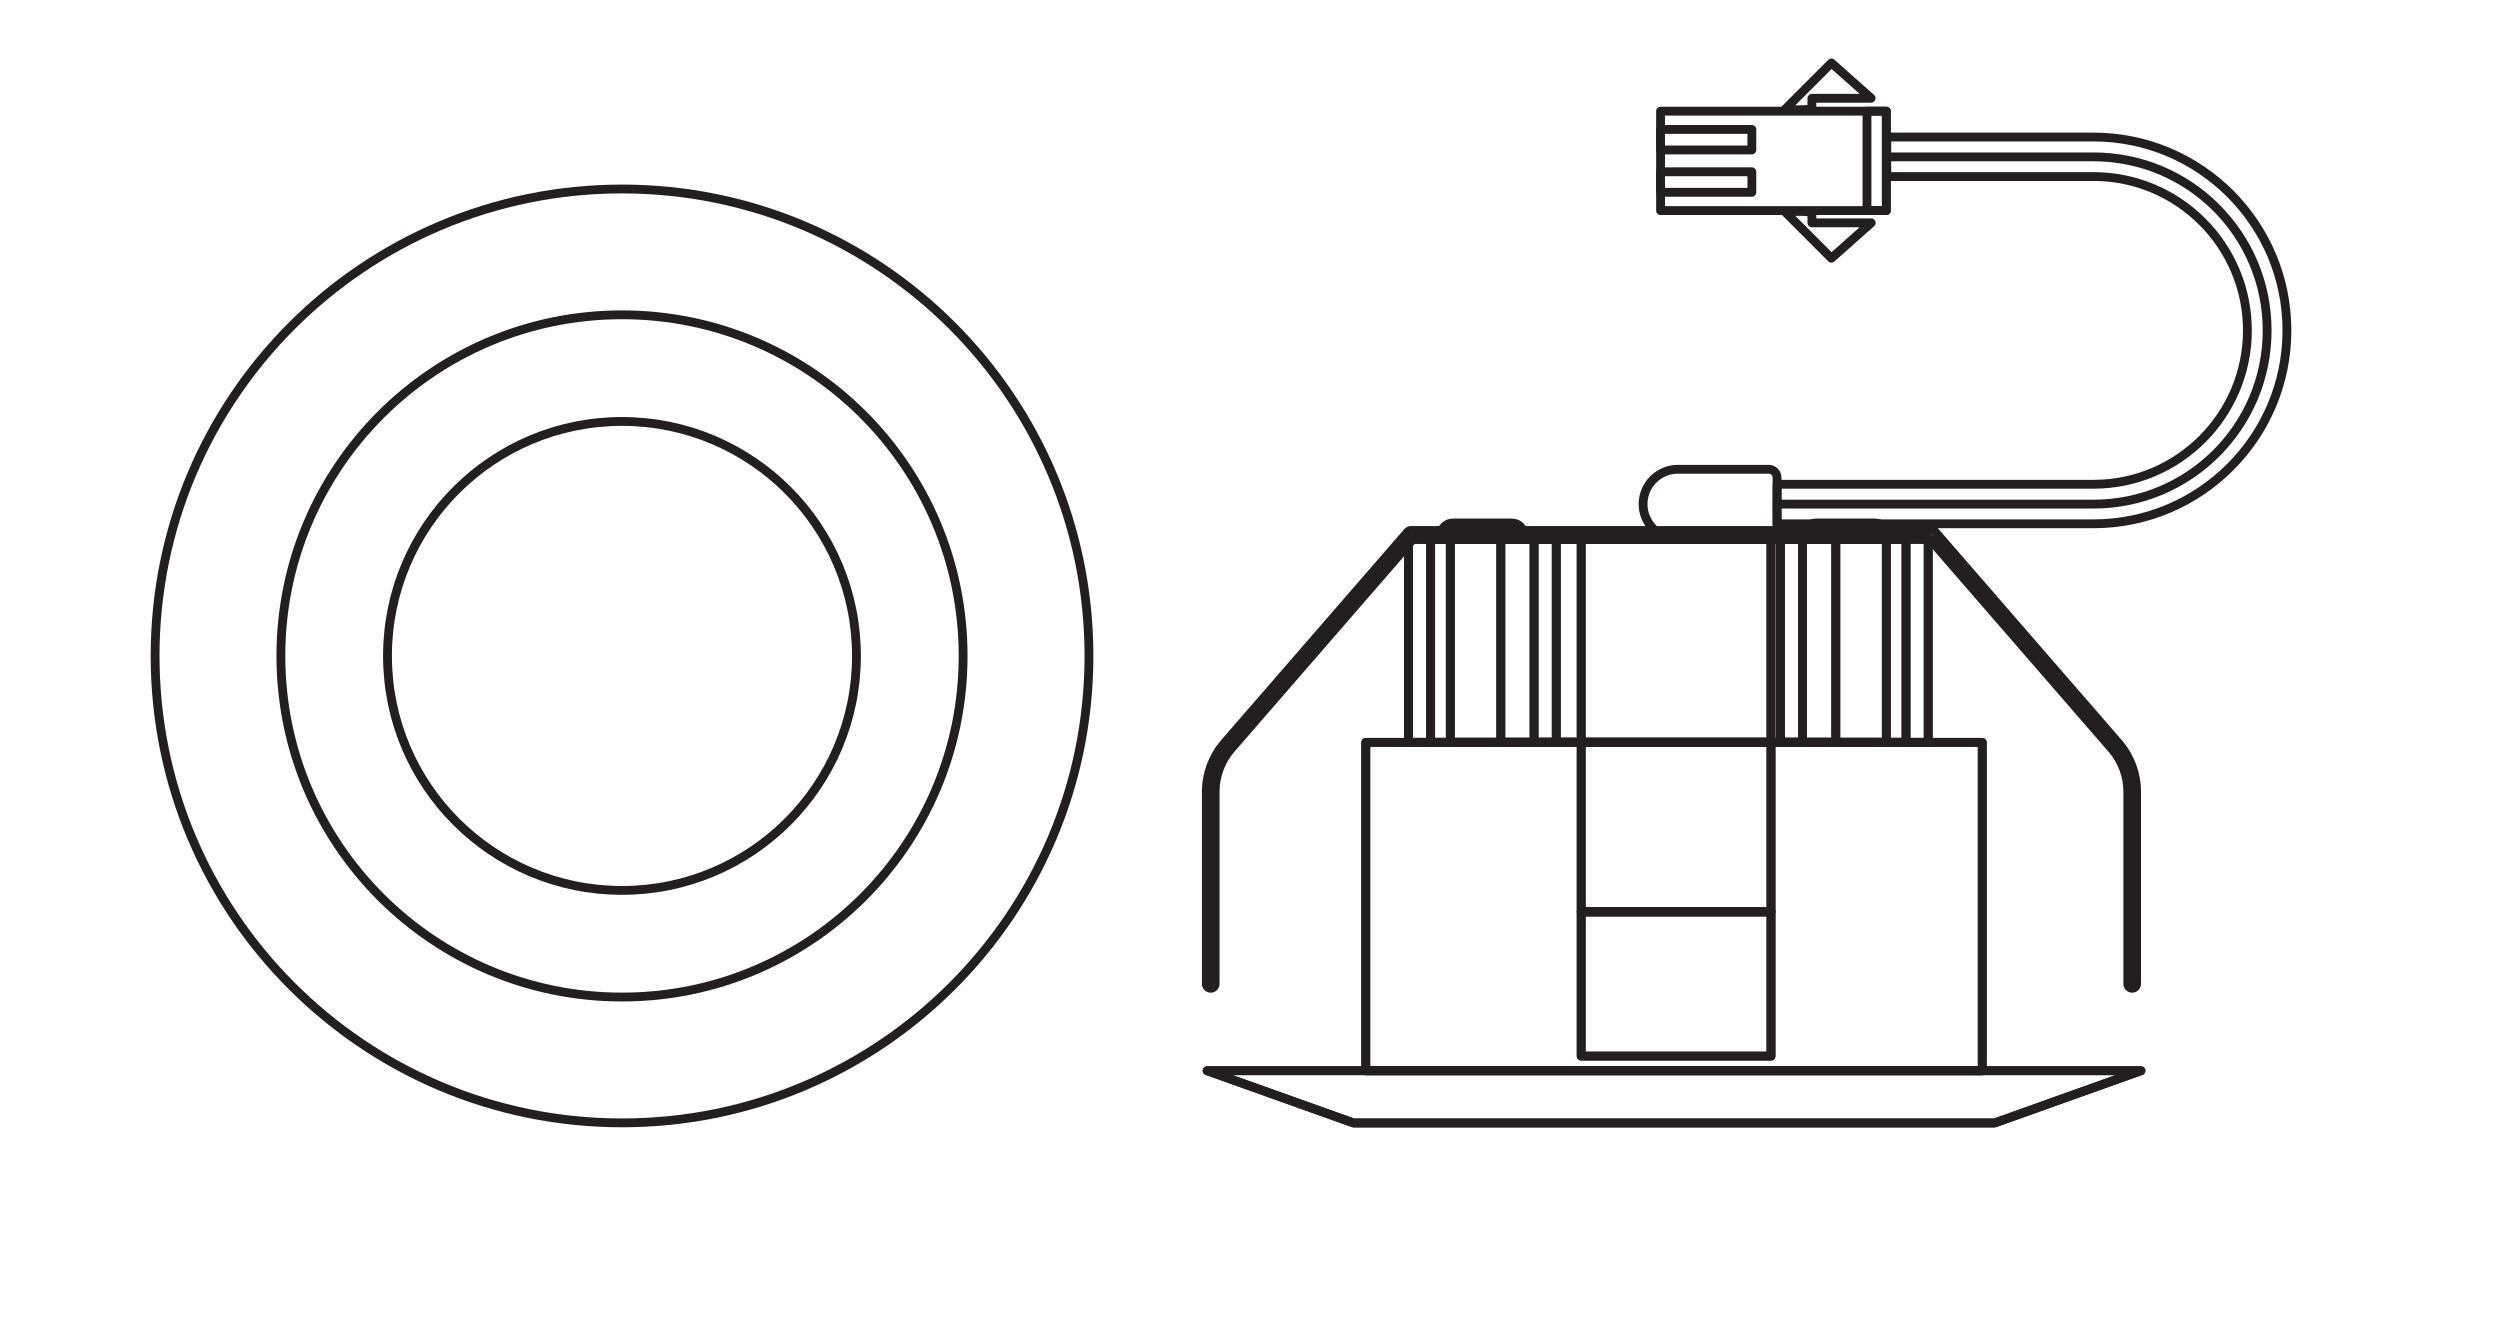 <?xml version="1.0" encoding="UTF-8" standalone="no"?>
<!-- Created with Inkscape (http://www.inkscape.org/) -->

<svg
   version="1.1"
   id="svg1"
   width="801.216"
   height="424.22"
   viewBox="0 0 801.216 424.22"
   xmlns="http://www.w3.org/2000/svg"
   xmlns:svg="http://www.w3.org/2000/svg">
  <defs
     id="defs1">
    <clipPath
       clipPathUnits="userSpaceOnUse"
       id="clipPath23">
      <path
         d="M 0,318.165 H 600.912 V 0 H 0 Z"
         transform="translate(-436.533,-192.459)"
         id="path23" />
    </clipPath>
    <clipPath
       clipPathUnits="userSpaceOnUse"
       id="clipPath25">
      <path
         d="M 0,318.165 H 600.912 V 0 H 0 Z"
         id="path25" />
    </clipPath>
    <clipPath
       clipPathUnits="userSpaceOnUse"
       id="clipPath27">
      <path
         d="M 0,318.165 H 600.912 V 0 H 0 Z"
         transform="translate(-349.197,-192.459)"
         id="path27" />
    </clipPath>
    <clipPath
       clipPathUnits="userSpaceOnUse"
       id="clipPath29">
      <path
         d="M 0,318.165 H 600.912 V 0 H 0 Z"
         id="path29" />
    </clipPath>
    <clipPath
       clipPathUnits="userSpaceOnUse"
       id="clipPath31">
      <path
         d="M 0,318.165 H 600.912 V 0 H 0 Z"
         id="path31" />
    </clipPath>
    <clipPath
       clipPathUnits="userSpaceOnUse"
       id="clipPath33">
      <path
         d="M 0,318.165 H 600.912 V 0 H 0 Z"
         id="path33" />
    </clipPath>
    <clipPath
       clipPathUnits="userSpaceOnUse"
       id="clipPath35">
      <path
         d="M 0,318.165 H 600.912 V 0 H 0 Z"
         id="path35" />
    </clipPath>
    <clipPath
       clipPathUnits="userSpaceOnUse"
       id="clipPath37">
      <path
         d="M 0,318.165 H 600.912 V 0 H 0 Z"
         transform="translate(-435.516,-264.602)"
         id="path37" />
    </clipPath>
    <clipPath
       clipPathUnits="userSpaceOnUse"
       id="clipPath39">
      <path
         d="M 0,318.165 H 600.912 V 0 H 0 Z"
         transform="translate(-435.516,-294.533)"
         id="path39" />
    </clipPath>
    <clipPath
       clipPathUnits="userSpaceOnUse"
       id="clipPath41">
      <path
         d="M 0,318.165 H 600.912 V 0 H 0 Z"
         transform="translate(-403.314,-205.372)"
         id="path41" />
    </clipPath>
    <clipPath
       clipPathUnits="userSpaceOnUse"
       id="clipPath43">
      <path
         d="M 0,318.165 H 600.912 V 0 H 0 Z"
         transform="translate(-453.517,-285.229)"
         id="path43" />
    </clipPath>
    <clipPath
       clipPathUnits="userSpaceOnUse"
       id="clipPath45">
      <path
         d="M 0,318.165 H 600.912 V 0 H 0 Z"
         transform="translate(-427.143,-196.993)"
         id="path45" />
    </clipPath>
    <clipPath
       clipPathUnits="userSpaceOnUse"
       id="clipPath47">
      <path
         d="M 0,318.165 H 600.912 V 0 H 0 Z"
         transform="translate(-291.015,-80.619)"
         id="path47" />
    </clipPath>
    <clipPath
       clipPathUnits="userSpaceOnUse"
       id="clipPath49">
      <path
         d="M 0,318.165 H 600.912 V 0 H 0 Z"
         transform="translate(-261.749,-160.502)"
         id="path49" />
    </clipPath>
    <clipPath
       clipPathUnits="userSpaceOnUse"
       id="clipPath51">
      <path
         d="M 0,318.165 H 600.912 V 0 H 0 Z"
         transform="translate(-231.5,-160.502)"
         id="path51" />
    </clipPath>
    <clipPath
       clipPathUnits="userSpaceOnUse"
       id="clipPath53">
      <path
         d="M 0,318.165 H 600.912 V 0 H 0 Z"
         transform="translate(-205.86,-160.502)"
         id="path53" />
    </clipPath>
  </defs>
  <g
     id="layer-MC0">
    <path
       id="path1"
       d="m 328.365,60.805 h 148.217 v 78.952 H 328.365 Z"
       style="fill:none;stroke:#231f20;stroke-width:2.126;stroke-linecap:round;stroke-linejoin:round;stroke-miterlimit:10;stroke-dasharray:none;stroke-opacity:1"
       transform="matrix(1.333,0,0,-1.333,0,424.22)" />
    <path
       id="path2"
       d="m 328.365,60.805 h 148.217 v 78.952 H 328.365 Z"
       style="fill:none;stroke:#231f20;stroke-width:2.126;stroke-linecap:round;stroke-linejoin:round;stroke-miterlimit:22.926;stroke-dasharray:none;stroke-opacity:1"
       transform="matrix(1.333,0,0,-1.333,0,424.22)" />
    <path
       id="path3"
       d="m 380.158,64.329 h 45.635 v 34.693 h -45.635 z"
       style="fill:none;stroke:#231f20;stroke-width:2.126;stroke-linecap:round;stroke-linejoin:round;stroke-miterlimit:10;stroke-dasharray:none;stroke-opacity:1"
       transform="matrix(1.333,0,0,-1.333,0,424.22)" />
    <path
       id="path4"
       d="m 380.158,64.329 h 45.635 v 34.693 h -45.635 z"
       style="fill:none;stroke:#231f20;stroke-width:2.126;stroke-linecap:round;stroke-linejoin:round;stroke-miterlimit:22.926;stroke-dasharray:none;stroke-opacity:1"
       transform="matrix(1.333,0,0,-1.333,0,424.22)" />
    <path
       id="path5"
       d="M 0,0 H 224.526 L 189.329,-12.566 H 35.196 Z"
       style="fill:none;stroke:#231f20;stroke-width:2.126;stroke-linecap:round;stroke-linejoin:round;stroke-miterlimit:10;stroke-dasharray:none;stroke-opacity:1"
       transform="matrix(1.333,0,0,-1.333,386.865,343.147)" />
    <path
       id="path6"
       d="M 0,0 H 224.526 L 189.329,-12.566 H 35.196 Z"
       style="fill:none;stroke:#231f20;stroke-width:2.126;stroke-linecap:round;stroke-linejoin:round;stroke-miterlimit:22.926;stroke-dasharray:none;stroke-opacity:1"
       transform="matrix(1.333,0,0,-1.333,386.865,343.147)" />
    <path
       id="path7"
       d="m 380.158,188.614 h 45.635 V 99.021 h -45.635 z"
       style="fill:none;stroke:#231f20;stroke-width:2.126;stroke-linecap:round;stroke-linejoin:round;stroke-miterlimit:10;stroke-dasharray:none;stroke-opacity:1"
       transform="matrix(1.333,0,0,-1.333,0,424.22)" />
    <path
       id="path8"
       d="m 380.158,188.614 h 45.635 V 99.021 h -45.635 z"
       style="fill:none;stroke:#231f20;stroke-width:2.126;stroke-linecap:round;stroke-linejoin:round;stroke-miterlimit:22.926;stroke-dasharray:none;stroke-opacity:1"
       transform="matrix(1.333,0,0,-1.333,0,424.22)" />
    <path
       id="path9"
       d="m 338.626,139.757 h 124.962 v 48.857 H 338.626 Z"
       style="fill:none;stroke:#231f20;stroke-width:2.126;stroke-linecap:round;stroke-linejoin:round;stroke-miterlimit:10;stroke-dasharray:none;stroke-opacity:1"
       transform="matrix(1.333,0,0,-1.333,0,424.22)" />
    <path
       id="path10"
       d="m 338.626,139.757 h 124.962 v 48.857 H 338.626 Z"
       style="fill:none;stroke:#231f20;stroke-width:2.126;stroke-linecap:round;stroke-linejoin:round;stroke-miterlimit:22.926;stroke-dasharray:none;stroke-opacity:1"
       transform="matrix(1.333,0,0,-1.333,0,424.22)" />
    <path
       id="path11"
       d="m 343.958,139.757 h 114.296 v 48.857 H 343.958 Z"
       style="fill:none;stroke:#231f20;stroke-width:2.126;stroke-linecap:round;stroke-linejoin:round;stroke-miterlimit:10;stroke-dasharray:none;stroke-opacity:1"
       transform="matrix(1.333,0,0,-1.333,0,424.22)" />
    <path
       id="path12"
       d="m 343.958,139.757 h 114.296 v 48.857 H 343.958 Z"
       style="fill:none;stroke:#231f20;stroke-width:2.126;stroke-linecap:round;stroke-linejoin:round;stroke-miterlimit:22.926;stroke-dasharray:none;stroke-opacity:1"
       transform="matrix(1.333,0,0,-1.333,0,424.22)" />
    <path
       id="path13"
       d="m 348.694,139.757 h 104.823 v 48.857 H 348.694 Z"
       style="fill:none;stroke:#231f20;stroke-width:2.126;stroke-linecap:round;stroke-linejoin:round;stroke-miterlimit:10;stroke-dasharray:none;stroke-opacity:1"
       transform="matrix(1.333,0,0,-1.333,0,424.22)" />
    <path
       id="path14"
       d="m 348.694,139.757 h 104.823 v 48.857 H 348.694 Z"
       style="fill:none;stroke:#231f20;stroke-width:2.126;stroke-linecap:round;stroke-linejoin:round;stroke-miterlimit:22.926;stroke-dasharray:none;stroke-opacity:1"
       transform="matrix(1.333,0,0,-1.333,0,424.22)" />
    <path
       id="path15"
       d="m 360.834,139.757 h 80.539 v 48.857 h -80.539 z"
       style="fill:none;stroke:#231f20;stroke-width:2.126;stroke-linecap:round;stroke-linejoin:round;stroke-miterlimit:10;stroke-dasharray:none;stroke-opacity:1"
       transform="matrix(1.333,0,0,-1.333,0,424.22)" />
    <path
       id="path16"
       d="m 360.834,139.757 h 80.539 v 48.857 h -80.539 z"
       style="fill:none;stroke:#231f20;stroke-width:2.126;stroke-linecap:round;stroke-linejoin:round;stroke-miterlimit:22.926;stroke-dasharray:none;stroke-opacity:1"
       transform="matrix(1.333,0,0,-1.333,0,424.22)" />
    <path
       id="path17"
       d="m 368.829,139.757 h 64.553 v 48.857 h -64.553 z"
       style="fill:none;stroke:#231f20;stroke-width:2.126;stroke-linecap:round;stroke-linejoin:round;stroke-miterlimit:10;stroke-dasharray:none;stroke-opacity:1"
       transform="matrix(1.333,0,0,-1.333,0,424.22)" />
    <path
       id="path18"
       d="m 368.829,139.757 h 64.553 v 48.857 h -64.553 z"
       style="fill:none;stroke:#231f20;stroke-width:2.126;stroke-linecap:round;stroke-linejoin:round;stroke-miterlimit:22.926;stroke-dasharray:none;stroke-opacity:1"
       transform="matrix(1.333,0,0,-1.333,0,424.22)" />
    <path
       id="path19"
       d="m 374.164,139.757 h 53.893 v 48.857 h -53.893 z"
       style="fill:none;stroke:#231f20;stroke-width:2.126;stroke-linecap:round;stroke-linejoin:round;stroke-miterlimit:10;stroke-dasharray:none;stroke-opacity:1"
       transform="matrix(1.333,0,0,-1.333,0,424.22)" />
    <path
       id="path20"
       d="m 374.164,139.757 h 53.893 v 48.857 h -53.893 z"
       style="fill:none;stroke:#231f20;stroke-width:2.126;stroke-linecap:round;stroke-linejoin:round;stroke-miterlimit:22.926;stroke-dasharray:none;stroke-opacity:1"
       transform="matrix(1.333,0,0,-1.333,0,424.22)" />
    <path
       id="path21"
       d="m 429.585,189.633 h 28.118 v -1.019 h -28.118 z"
       style="fill:none;stroke:#231f20;stroke-width:2.126;stroke-linecap:round;stroke-linejoin:round;stroke-miterlimit:22.926;stroke-dasharray:none;stroke-opacity:1"
       transform="matrix(1.333,0,0,-1.333,0,424.22)" />
    <path
       id="path22"
       d="m 0,0 h 14.222 c 1.561,0 2.826,-1.265 2.826,-2.826 H -2.826 C -2.826,-1.265 -1.561,0 0,0 Z"
       style="fill:none;stroke:#231f20;stroke-width:2.126;stroke-linecap:round;stroke-linejoin:round;stroke-miterlimit:22.926;stroke-dasharray:none;stroke-opacity:1"
       transform="matrix(1.333,0,0,-1.333,582.043,167.608)"
       clip-path="url(#clipPath23)" />
    <path
       id="path24"
       d="m 342.249,189.633 h 28.118 v -1.019 h -28.118 z"
       style="fill:none;stroke:#231f20;stroke-width:2.126;stroke-linecap:round;stroke-linejoin:round;stroke-miterlimit:22.926;stroke-dasharray:none;stroke-opacity:1"
       transform="matrix(1.333,0,0,-1.333,0,424.22)"
       clip-path="url(#clipPath25)" />
    <path
       id="path26"
       d="m 0,0 h 14.222 c 1.561,0 2.826,-1.265 2.826,-2.826 H -2.826 C -2.826,-1.265 -1.561,0 0,0 Z"
       style="fill:none;stroke:#231f20;stroke-width:2.126;stroke-linecap:round;stroke-linejoin:round;stroke-miterlimit:22.926;stroke-dasharray:none;stroke-opacity:1"
       transform="matrix(1.333,0,0,-1.333,465.596,167.608)"
       clip-path="url(#clipPath27)" />
    <path
       id="path28"
       d="m 453.52,291.517 h -4.652 v -23.899 h 4.652 z"
       style="fill:none;stroke:#231f20;stroke-width:2.126;stroke-linecap:round;stroke-linejoin:round;stroke-miterlimit:10;stroke-dasharray:none;stroke-opacity:1"
       transform="matrix(1.333,0,0,-1.333,0,424.22)"
       clip-path="url(#clipPath29)" />
    <path
       id="path30"
       d="m 421.189,276.946 h -21.948 v -4.938 h 21.948 z"
       style="fill:none;stroke:#231f20;stroke-width:2.126;stroke-linecap:round;stroke-linejoin:round;stroke-miterlimit:10;stroke-dasharray:none;stroke-opacity:1"
       transform="matrix(1.333,0,0,-1.333,0,424.22)"
       clip-path="url(#clipPath31)" />
    <path
       id="path32"
       d="m 421.189,287.128 h -21.948 v -4.938 h 21.948 z"
       style="fill:none;stroke:#231f20;stroke-width:2.126;stroke-linecap:round;stroke-linejoin:round;stroke-miterlimit:10;stroke-dasharray:none;stroke-opacity:1"
       transform="matrix(1.333,0,0,-1.333,0,424.22)"
       clip-path="url(#clipPath33)" />
    <path
       id="path34"
       d="M 453.52,291.517 H 399.241 V 267.618 H 453.52 Z"
       style="fill:none;stroke:#231f20;stroke-width:2.126;stroke-linecap:round;stroke-linejoin:round;stroke-miterlimit:10;stroke-dasharray:none;stroke-opacity:1"
       transform="matrix(1.333,0,0,-1.333,0,424.22)"
       clip-path="url(#clipPath35)" />
    <path
       id="path36"
       d="M 0,0 H 14.269 L 4.692,-8.502 -6.552,2.742 h 4.096 L 0,2.654 Z"
       style="fill:none;stroke:#231f20;stroke-width:2.126;stroke-linecap:round;stroke-linejoin:round;stroke-miterlimit:10;stroke-dasharray:none;stroke-opacity:1"
       transform="matrix(1.333,0,0,-1.333,580.688,71.418)"
       clip-path="url(#clipPath37)" />
    <path
       id="path38"
       d="M 0,0 V -2.64 L -2.458,-2.742 H -6.553 L 4.691,8.503 14.236,0.039 14.201,0 Z"
       style="fill:none;stroke:#231f20;stroke-width:2.126;stroke-linecap:round;stroke-linejoin:round;stroke-miterlimit:10;stroke-dasharray:none;stroke-opacity:1"
       transform="matrix(1.333,0,0,-1.333,580.688,31.51)"
       clip-path="url(#clipPath39)" />
    <path
       id="path40"
       d="m 0,0 h 21.827 c 1.105,0 2.001,-0.896 2.001,-2.002 v -12.754 c 0,-1.106 -0.896,-2.002 -2.001,-2.002 H 0 c -4.628,0 -8.379,3.752 -8.379,8.379 v 0 C -8.379,-3.751 -4.628,0 0,0 Z"
       style="fill:none;stroke:#231f20;stroke-width:2.126;stroke-linecap:round;stroke-linejoin:round;stroke-miterlimit:10;stroke-dasharray:none;stroke-opacity:1"
       transform="matrix(1.333,0,0,-1.333,537.752,150.391)"
       clip-path="url(#clipPath41)" />
    <path
       id="path42"
       d="m 0,0 h 49.709 c 25.637,0 46.494,-20.857 46.494,-46.493 0,-25.637 -20.857,-46.494 -46.494,-46.494 h -76.084 v 9.502 h 76.084 c 20.398,0 36.992,16.595 36.992,36.992 0,20.397 -16.594,36.991 -36.992,36.991 L 0,-9.502 Z"
       style="fill:none;stroke:#231f20;stroke-width:2.126;stroke-linecap:round;stroke-linejoin:round;stroke-miterlimit:10;stroke-dasharray:none;stroke-opacity:1"
       transform="matrix(1.333,0,0,-1.333,604.69,43.915)"
       clip-path="url(#clipPath43)" />
    <path
       id="path44"
       d="m 0,0 h 76.084 c 23.054,0 41.743,18.689 41.743,41.742 v 0 c 0,23.054 -18.689,41.743 -41.743,41.743 H 26.375"
       style="fill:none;stroke:#231f20;stroke-width:2.126;stroke-linecap:round;stroke-linejoin:round;stroke-miterlimit:10;stroke-dasharray:none;stroke-opacity:1"
       transform="matrix(1.333,0,0,-1.333,569.523,161.562)"
       clip-path="url(#clipPath45)" />
    <path
       id="path46"
       d="m 0,0 c 0.583,0 1.056,0.472 1.056,1.056 v 46.189 c 0,3.803 1.373,7.48 3.865,10.352 l 43.704,50.361 h 57.563 9.171 57.562 l 43.704,-50.361 c 2.493,-2.873 3.866,-6.55 3.866,-10.352 V 1.056 c 0,-0.584 0.473,-1.056 1.056,-1.056 0.583,0 1.056,0.472 1.056,1.056 v 46.189 c 0,4.311 -1.557,8.479 -4.383,11.736 l -44.02,50.725 c -0.2,0.231 -0.492,0.364 -0.797,0.364 h -58.044 -9.171 -58.044 c -0.306,0 -0.597,-0.133 -0.798,-0.364 L 3.326,58.981 C 0.501,55.724 -1.056,51.557 -1.056,47.245 V 1.056 C -1.056,0.472 -0.583,0 0,0 Z"
       style="fill:none;stroke:#231f20;stroke-width:2.126;stroke-linecap:round;stroke-linejoin:round;stroke-miterlimit:22.926;stroke-dasharray:none;stroke-opacity:1"
       transform="matrix(1.333,0,0,-1.333,388.02,316.727)"
       clip-path="url(#clipPath47)" />
    <path
       id="path48"
       d="m 0,0 c 0,-62.001 -50.262,-112.263 -112.263,-112.263 -62.001,0 -112.263,50.262 -112.263,112.263 0,62.001 50.262,112.263 112.263,112.263 C -50.262,112.263 0,62.001 0,0 Z"
       style="fill:none;stroke:#231f20;stroke-width:2.126;stroke-linecap:round;stroke-linejoin:round;stroke-miterlimit:22.926;stroke-dasharray:none;stroke-opacity:1"
       transform="matrix(1.333,0,0,-1.333,348.999,210.217)"
       clip-path="url(#clipPath49)" />
    <path
       id="path50"
       d="m 0,0 c 0,-45.295 -36.719,-82.014 -82.014,-82.014 -45.295,0 -82.014,36.719 -82.014,82.014 0,45.295 36.719,82.014 82.014,82.014 C -36.719,82.014 0,45.295 0,0 Z"
       style="fill:none;stroke:#231f20;stroke-width:2.126;stroke-linecap:round;stroke-linejoin:round;stroke-miterlimit:22.926;stroke-dasharray:none;stroke-opacity:1"
       transform="matrix(1.333,0,0,-1.333,308.667,210.217)"
       clip-path="url(#clipPath51)" />
    <path
       id="path52"
       d="m 0,0 c 0,-31.135 -25.24,-56.374 -56.374,-56.374 -31.135,0 -56.374,25.239 -56.374,56.374 0,31.135 25.239,56.374 56.374,56.374 C -25.24,56.374 0,31.135 0,0 Z"
       style="fill:none;stroke:#231f20;stroke-width:2.126;stroke-linecap:round;stroke-linejoin:round;stroke-miterlimit:22.926;stroke-dasharray:none;stroke-opacity:1"
       transform="matrix(1.333,0,0,-1.333,274.48,210.217)"
       clip-path="url(#clipPath53)" />
  </g>
</svg>
